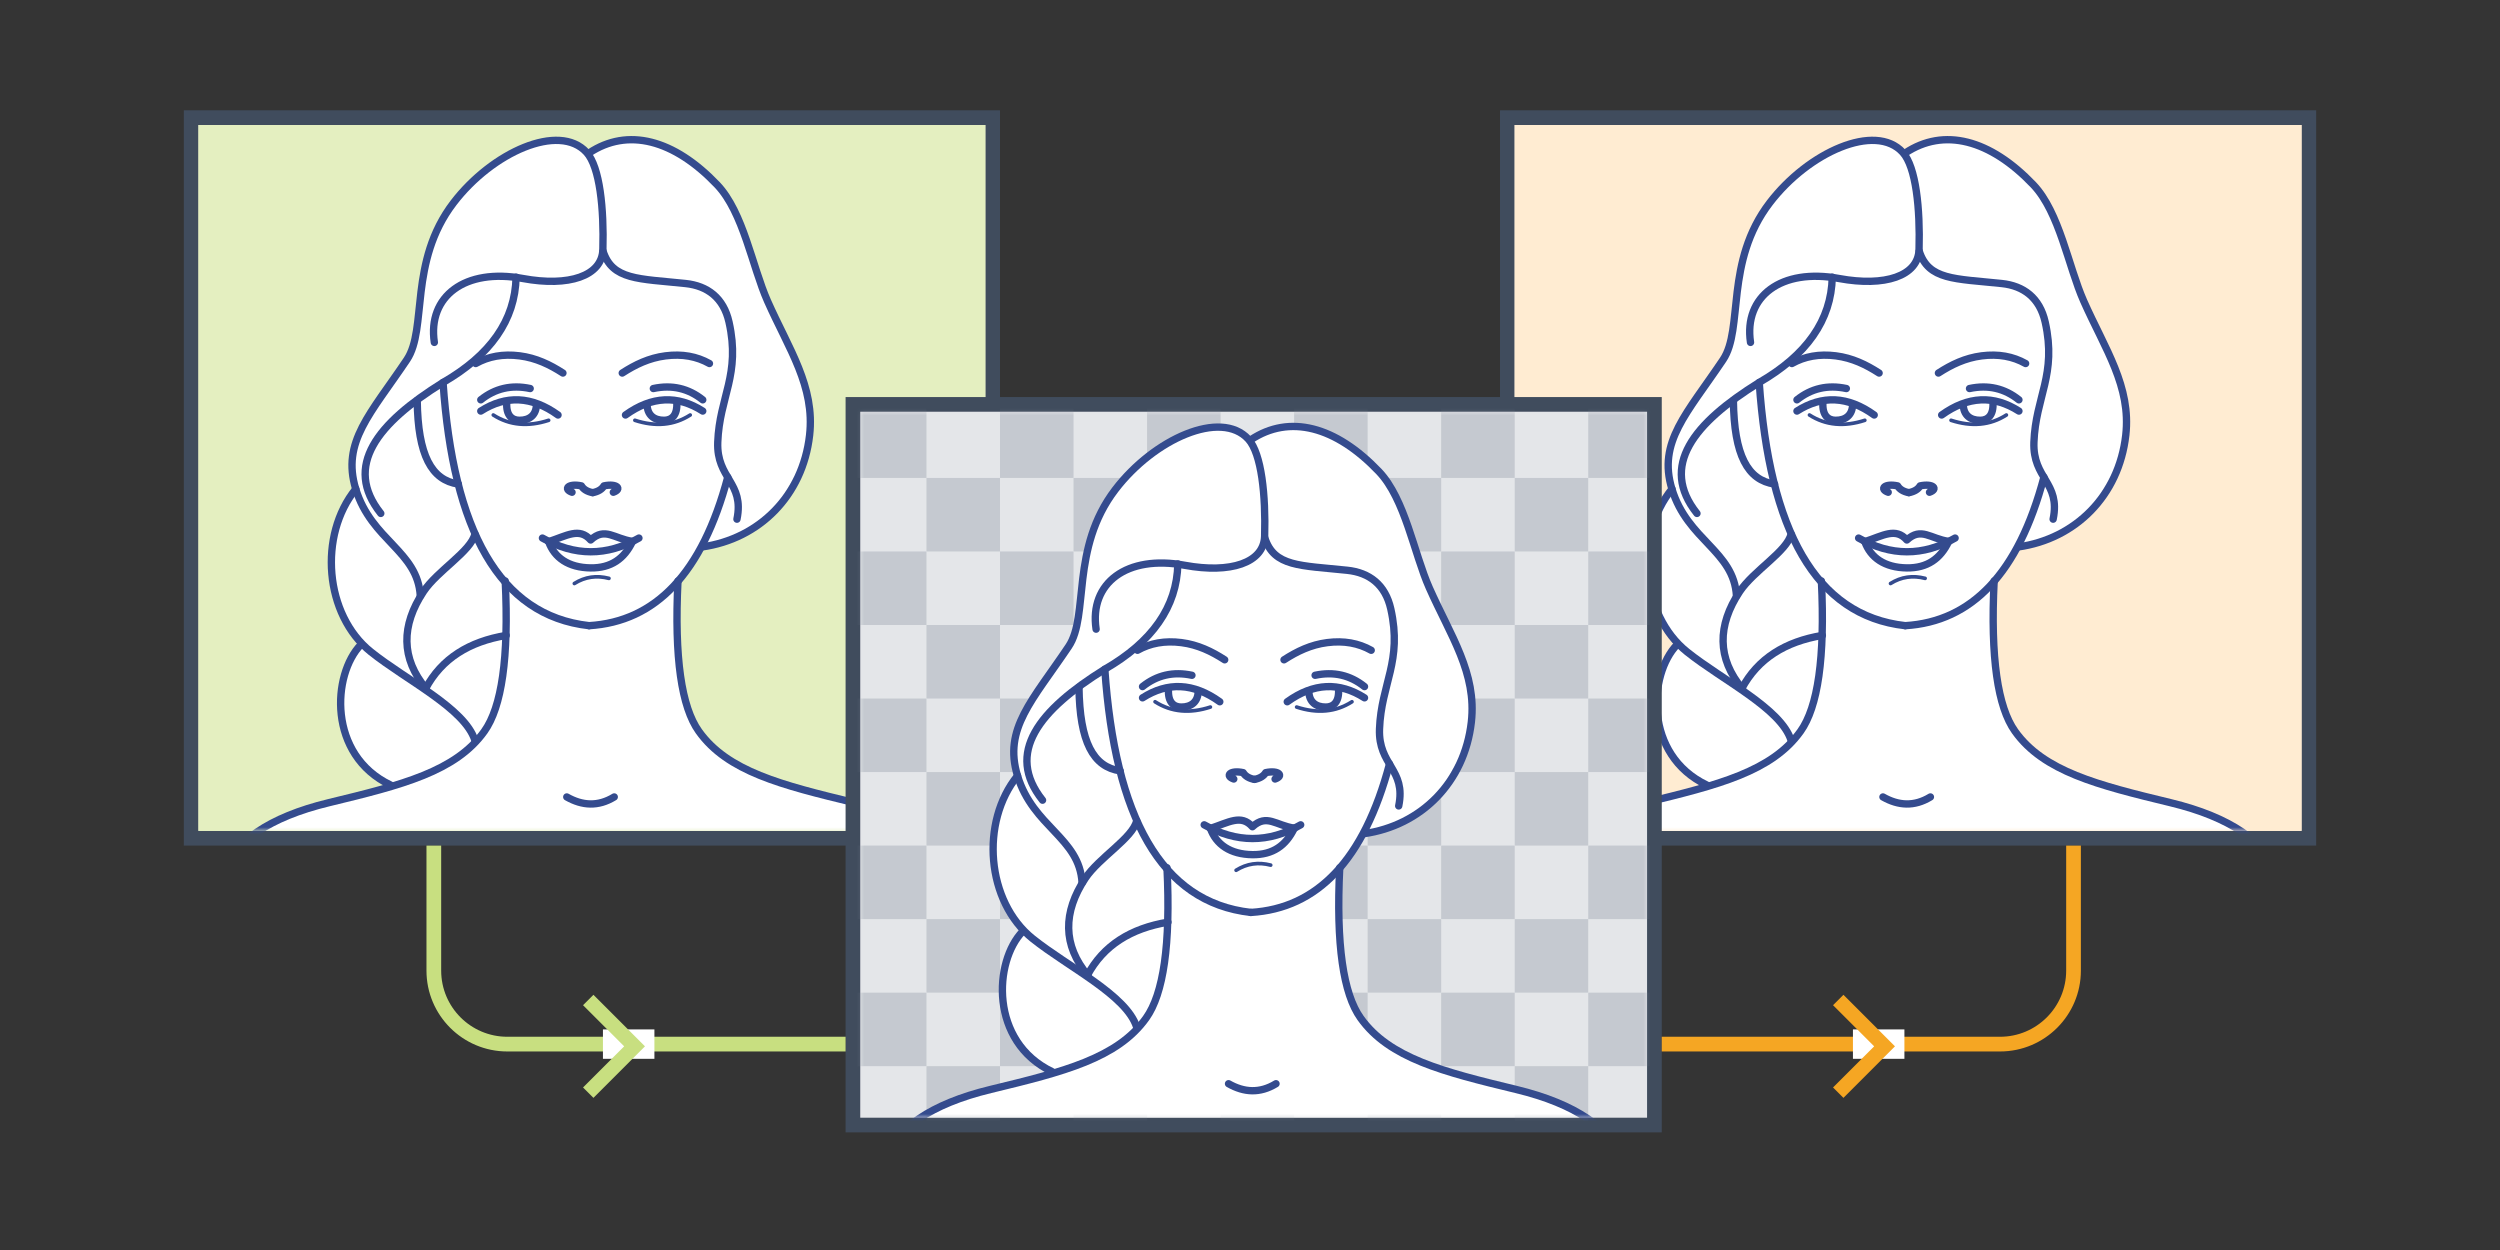 <svg height="170" viewBox="0 0 340 170" width="340" xmlns="http://www.w3.org/2000/svg" xmlns:xlink="http://www.w3.org/1999/xlink"><rect x="0" y="0" width="340" height="170" fill="#333333" stroke="none"/><defs><path id="a" d="m0 0h107v96h-107z"/><path id="b" d="m0 0h107v96h-107z"/><path id="c" d="m0 0h107v96h-107z"/><mask id="d" fill="#fff"><use fill="#fff" fill-rule="evenodd" xlink:href="#a"/></mask><mask id="e" fill="#fff"><use fill="#fff" fill-rule="evenodd" xlink:href="#b"/></mask><mask id="f" fill="#fff"><use fill="#fff" fill-rule="evenodd" xlink:href="#c"/></mask></defs><g fill="none" fill-rule="evenodd"><path d="m0 0h340v170h-340z" fill="#fff" fill-opacity=".005"/><g transform="translate(25 15)"><path d="m1 1h109v98h-109z" fill="#fff" stroke="#404c5d" stroke-width="2" transform="matrix(1 0 0 -1 0 100)"/><g transform="translate(2 2)"><use fill="#c8df80" xlink:href="#a"/><use fill="#fff" fill-opacity=".5" xlink:href="#a"/><path d="m9 96h88.797l-3.324-2-7.473-2.613-9.552-2.387-6.859-3.483-4.035-5.299-1.34-6.776-.142-11.085 3.501-4.973 4.832-1.286 5.238-4.098 3.681-6.372.882-6.689-2.48-8.122-3.278-6.375-3.448-9.737-2.914-6.021-5.873-4.685-4.65-2-3.536.088-3.912 1.719-3.211-1.719-4.801.585-6.719 4.087-4.799 5.123-2.721 6.117-.75 6.443-.374 4.214-1.404 3.354-3.185 4.492-2.732 4.171-1.546 4.12v3.1l.515 1.606-2.064 2.927-1.261 6.57.935 5.773 2.39 4.644.687 1.258-1.709 2.766-1.042 5.558 1.549 5.855 3.685 4.145 1.555.761-3.027 1.094-6.088 1.486-5.829 2.204z" fill="#fff" mask="url(#d)"/><g mask="url(#d)" stroke="#344b8e" stroke-linecap="round" stroke-linejoin="round"><g transform="translate(3 2)"><path d="m47.795 47.947c-1.236-.438-.513-1.244 1.275-.868.268.443.743.765 1.508.919"/><path d="m53.411 47.947c1.236-.438.513-1.244-1.275-.868-.268.443-.743.765-1.508.919"/><path d="m48.111 60.357c1.461-.917 3.032-1.131 4.704-.699" stroke-width=".5"/><path d="m44.613 54.665c.784 2.18 2.688 3.53 5.718 3.57 2.774.036 4.571-1.257 5.676-3.57"/><path d="m44.613 54.665c2.502-.818 4.185-1.961 5.718-.227 1.947-1.797 3.207-.171 5.676.187"/><path d="m43.77 54.177c4.374 2.47 8.749 2.504 13.124 0"/><path d="m44.613 38.16c-2.784.906-5.3.703-7.523-.72" stroke-width=".5"/><path d="m38.916 35.72c-.106 1.781.702 2.431 1.722 2.439 1.386.012 2.302-.726 2.317-2.165"/><path d="m35.385 35.377c1.945-1.553 4.18-2.08 6.719-1.537"/><path d="m45.892 37.44c-3.586-2.584-7.087-2.718-10.507-.535"/><path d="m56.344 38.16c2.784.906 5.3.703 7.523-.72" stroke-width=".5"/><path d="m62.042 35.72c.106 1.781-.702 2.431-1.722 2.439-1.386.012-2.302-.726-2.317-2.165"/><path d="m65.573 35.377c-1.944-1.553-4.18-2.08-6.719-1.537"/><path d="m55.066 37.44c3.586-2.584 7.087-2.718 10.507-.535"/><path d="m34.698 30.439c1.726-.97 3.711-1.335 5.98-1.044 2.241.288 4.103 1.192 5.88 2.338"/><path d="m66.485 30.439c-1.726-.97-3.711-1.335-5.98-1.044-2.241.288-4.103 1.192-5.88 2.338"/><path d="m47.081 89.387c2.112 1.197 4.252 1.343 6.455 0"/><path d="m70.225 51.607c1.04-5.014-2.796-5.48-2.611-10.465.231-6.211 3.141-9.148 1.532-16.337-.739-3.302-2.932-4.933-5.91-5.246-6.431-.675-9.947-.458-11.221-4.404"/><path d="m50.116 66.091c9.032-.543 15.389-7.116 18.859-20.195"/><path d="m50.116 1.807c5.243-3.493 11.527-1.856 17.422 4.328 3.561 3.736 4.773 11.135 6.842 15.802 2.899 6.538 6.482 11.596 5.723 18.265-.937 8.221-6.847 14.089-14.619 15.182"/><path d="m26.742 35.448c.091 7.49 1.944 10.856 5.6 11.39"/><path d="m21.787 50.826c-5.119-6.44-.481-12.263 8.468-17.814 6.423-3.706 9.808-8.452 9.931-14.317"/><path d="m27.162 62.057c-.345-6.131-6.648-7.542-8.781-14.555-1.949-6.407 2.015-10.22 6.957-17.581 2.816-4.195.191-13.294 6.344-21.339 5.273-6.894 14.364-10.943 18.09-6.862 1.812 1.985 2.375 7.697 2.219 13.202-.103 3.646-4.68 5.102-10.854 3.96-7.907-1.464-13.004 2.42-12.068 8.685"/><path d="m27.865 74.677c2.199-4.132 5.963-6.429 10.977-7.26"/><path d="m27.977 74.677c-3.476-4.113-3.429-8.626-.382-13.222 1.883-2.84 6.466-5.488 6.99-7.827"/><path d="m23.115 87.761c-8.582-4.09-7.941-15.042-4.037-19.085"/><path d="m18.39 47.502c-5.119 6.297-4.244 17.112 2.046 22.148 4.834 3.871 12.775 7.687 14.149 12.029"/><path d="m50.116 66.091c-12.273-1.365-18.483-13.093-19.862-33.079"/><path d="m0 99.844c1.923-4.347 6.514-7.694 14.727-9.68 9.93-2.401 17.25-4.243 21.151-9.717 2.343-3.289 3.347-9.951 2.833-20.436"/><path d="m100.914 99.844c-1.923-4.347-6.514-7.694-14.727-9.68-9.93-2.401-17.25-4.243-21.151-9.717-2.343-3.289-3.347-9.951-2.833-20.436"/></g></g></g><path d="m180 1h109v98h-109z" fill="#fff" stroke="#404c5d" stroke-width="2" transform="matrix(1 0 0 -1 0 100)"/><g transform="translate(181 2)"><use fill="#ffd9a5" xlink:href="#b"/><use fill="#fff" fill-opacity=".5" xlink:href="#b"/><path d="m9 96h88.797l-3.324-2-7.473-2.613-9.552-2.387-6.859-3.483-4.035-5.299-1.34-6.776-.142-11.085 3.501-4.973 4.832-1.286 5.238-4.098 3.681-6.372.882-6.689-2.48-8.122-3.278-6.375-3.448-9.737-2.914-6.021-5.873-4.685-4.65-2-3.536.088-3.912 1.719-3.211-1.719-4.801.585-6.719 4.087-4.799 5.123-2.721 6.117-.75 6.443-.374 4.214-1.404 3.354-3.185 4.492-2.732 4.171-1.546 4.12v3.1l.515 1.606-2.064 2.927-1.261 6.57.935 5.773 2.39 4.644.687 1.258-1.709 2.766-1.042 5.558 1.549 5.855 3.685 4.145 1.555.761-3.027 1.094-6.088 1.486-5.829 2.204z" fill="#fff" mask="url(#e)"/><g mask="url(#e)" stroke="#344b8e" stroke-linecap="round" stroke-linejoin="round"><g transform="translate(3 2)"><path d="m47.795 47.947c-1.236-.438-.513-1.244 1.275-.868.268.443.743.765 1.508.919"/><path d="m53.411 47.947c1.236-.438.513-1.244-1.275-.868-.268.443-.743.765-1.508.919"/><path d="m48.111 60.357c1.461-.917 3.032-1.131 4.704-.699" stroke-width=".5"/><path d="m44.613 54.665c.784 2.18 2.688 3.53 5.718 3.57 2.774.036 4.571-1.257 5.676-3.57"/><path d="m44.613 54.665c2.502-.818 4.185-1.961 5.718-.227 1.947-1.797 3.207-.171 5.676.187"/><path d="m43.77 54.177c4.374 2.47 8.749 2.504 13.124 0"/><path d="m44.613 38.16c-2.784.906-5.3.703-7.523-.72" stroke-width=".5"/><path d="m38.916 35.72c-.106 1.781.702 2.431 1.722 2.439 1.386.012 2.302-.726 2.317-2.165"/><path d="m35.385 35.377c1.945-1.553 4.18-2.08 6.719-1.537"/><path d="m45.892 37.44c-3.586-2.584-7.087-2.718-10.507-.535"/><path d="m56.344 38.16c2.784.906 5.3.703 7.523-.72" stroke-width=".5"/><path d="m62.042 35.72c.106 1.781-.702 2.431-1.722 2.439-1.386.012-2.302-.726-2.317-2.165"/><path d="m65.573 35.377c-1.944-1.553-4.18-2.08-6.719-1.537"/><path d="m55.066 37.44c3.586-2.584 7.087-2.718 10.507-.535"/><path d="m34.698 30.439c1.726-.97 3.711-1.335 5.98-1.044 2.241.288 4.103 1.192 5.88 2.338"/><path d="m66.485 30.439c-1.726-.97-3.711-1.335-5.98-1.044-2.241.288-4.103 1.192-5.88 2.338"/><path d="m47.081 89.387c2.112 1.197 4.252 1.343 6.455 0"/><path d="m70.225 51.607c1.04-5.014-2.796-5.48-2.611-10.465.231-6.211 3.141-9.148 1.532-16.337-.739-3.302-2.932-4.933-5.91-5.246-6.431-.675-9.947-.458-11.221-4.404"/><path d="m50.116 66.091c9.032-.543 15.389-7.116 18.859-20.195"/><path d="m50.116 1.807c5.243-3.493 11.527-1.856 17.422 4.328 3.561 3.736 4.773 11.135 6.842 15.802 2.899 6.538 6.482 11.596 5.723 18.265-.937 8.221-6.847 14.089-14.619 15.182"/><path d="m26.742 35.448c.091 7.49 1.944 10.856 5.6 11.39"/><path d="m21.787 50.826c-5.119-6.44-.481-12.263 8.468-17.814 6.423-3.706 9.808-8.452 9.931-14.317"/><path d="m27.162 62.057c-.345-6.131-6.648-7.542-8.781-14.555-1.949-6.407 2.015-10.22 6.957-17.581 2.816-4.195.191-13.294 6.344-21.339 5.273-6.894 14.364-10.943 18.09-6.862 1.812 1.985 2.375 7.697 2.219 13.202-.103 3.646-4.68 5.102-10.854 3.96-7.907-1.464-13.004 2.42-12.068 8.685"/><path d="m27.865 74.677c2.199-4.132 5.963-6.429 10.977-7.26"/><path d="m27.977 74.677c-3.476-4.113-3.429-8.626-.382-13.222 1.883-2.84 6.466-5.488 6.99-7.827"/><path d="m23.115 87.761c-8.582-4.09-7.941-15.042-4.037-19.085"/><path d="m18.39 47.502c-5.119 6.297-4.244 17.112 2.046 22.148 4.834 3.871 12.775 7.687 14.149 12.029"/><path d="m50.116 66.091c-12.273-1.365-18.483-13.093-19.862-33.079"/><path d="m0 99.844c1.923-4.347 6.514-7.694 14.727-9.68 9.93-2.401 17.25-4.243 21.151-9.717 2.343-3.289 3.347-9.951 2.833-20.436"/><path d="m100.914 99.844c-1.923-4.347-6.514-7.694-14.727-9.68-9.93-2.401-17.25-4.243-21.151-9.717-2.343-3.289-3.347-9.951-2.833-20.436"/></g></g></g><path d="m91 40h109v98h-109z" fill="#fff" stroke="#404c5d" stroke-width="2" transform="matrix(1 0 0 -1 0 178)"/><g transform="translate(92 41)"><use fill="#7b8594" fill-opacity=".2" xlink:href="#c"/><g fill="#7b8594" mask="url(#f)" opacity=".3"><g transform="translate(-1 -1)"><path d="m0 0h10v10h-10z"/><path d="m10 10h10v10h-10z"/><path d="m0 20h10v10h-10z"/><path d="m10 30h10v10h-10z"/><path d="m20 0h10v10h-10z"/><path d="m30 10h10v10h-10z"/><path d="m20 20h10v10h-10z"/><path d="m30 30h10v10h-10z"/><path d="m40 0h10v10h-10z"/><path d="m50 10h10v10h-10z"/><path d="m40 20h10v10h-10z"/><path d="m50 30h10v10h-10z"/><path d="m60 0h10v10h-10z"/><path d="m70 10h10v10h-10z"/><path d="m60 20h10v10h-10z"/><path d="m70 30h10v10h-10z"/><path d="m80 0h10v10h-10z"/><path d="m90 10h10v10h-10z"/><path d="m80 20h10v10h-10z"/><path d="m100 0h10v10h-10z"/><path d="m100 20h10v10h-10z"/><path d="m90 30h10v10h-10z"/><path d="m0 40h10v10h-10z"/><path d="m10 50h10v10h-10z"/><path d="m0 60h10v10h-10z"/><path d="m10 70h10v10h-10z"/><path d="m20 40h10v10h-10z"/><path d="m30 50h10v10h-10z"/><path d="m20 60h10v10h-10z"/><path d="m30 70h10v10h-10z"/><path d="m40 40h10v10h-10z"/><path d="m50 50h10v10h-10z"/><path d="m40 60h10v10h-10z"/><path d="m50 70h10v10h-10z"/><path d="m60 40h10v10h-10z"/><path d="m70 50h10v10h-10z"/><path d="m60 60h10v10h-10z"/><path d="m70 70h10v10h-10z"/><path d="m80 40h10v10h-10z"/><path d="m90 50h10v10h-10z"/><path d="m80 60h10v10h-10z"/><path d="m100 40h10v10h-10z"/><path d="m100 60h10v10h-10z"/><path d="m90 70h10v10h-10z"/><path d="m0 80h10v10h-10z"/><path d="m10 90h10v10h-10z"/><path d="m20 80h10v10h-10z"/><path d="m30 90h10v10h-10z"/><path d="m40 80h10v10h-10z"/><path d="m50 90h10v10h-10z"/><path d="m60 80h10v10h-10z"/><path d="m70 90h10v10h-10z"/><path d="m80 80h10v10h-10z"/><path d="m100 80h10v10h-10z"/><path d="m90 90h10v10h-10z"/></g></g><path d="m9 96h88.797l-3.324-2-7.473-2.613-9.552-2.387-6.859-3.483-4.035-5.299-1.34-6.776-.142-11.085 3.501-4.973 4.832-1.286 5.238-4.098 3.681-6.372.882-6.689-2.48-8.122-3.278-6.375-3.448-9.737-2.914-6.021-5.873-4.685-4.65-2-3.536.088-3.912 1.719-3.211-1.719-4.801.585-6.719 4.087-4.799 5.123-2.721 6.117-.75 6.443-.374 4.214-1.404 3.354-3.185 4.492-2.732 4.171-1.546 4.12v3.1l.515 1.606-2.064 2.927-1.261 6.57.935 5.773 2.39 4.644.687 1.258-1.709 2.766-1.042 5.558 1.549 5.855 3.685 4.145 1.555.761-3.027 1.094-6.088 1.486-5.829 2.204z" fill="#fff" mask="url(#f)"/><g mask="url(#f)" stroke="#344b8e" stroke-linecap="round" stroke-linejoin="round"><g transform="translate(3 2)"><path d="m47.795 47.947c-1.236-.438-.513-1.244 1.275-.868.268.443.743.765 1.508.919"/><path d="m53.411 47.947c1.236-.438.513-1.244-1.275-.868-.268.443-.743.765-1.508.919"/><path d="m48.111 60.357c1.461-.917 3.032-1.131 4.704-.699" stroke-width=".5"/><path d="m44.613 54.665c.784 2.18 2.688 3.53 5.718 3.57 2.774.036 4.571-1.257 5.676-3.57"/><path d="m44.613 54.665c2.502-.818 4.185-1.961 5.718-.227 1.947-1.797 3.207-.171 5.676.187"/><path d="m43.77 54.177c4.374 2.47 8.749 2.504 13.124 0"/><path d="m44.613 38.16c-2.784.906-5.3.703-7.523-.72" stroke-width=".5"/><path d="m38.916 35.72c-.106 1.781.702 2.431 1.722 2.439 1.386.012 2.302-.726 2.317-2.165"/><path d="m35.385 35.377c1.945-1.553 4.18-2.08 6.719-1.537"/><path d="m45.892 37.44c-3.586-2.584-7.087-2.718-10.507-.535"/><path d="m56.344 38.16c2.784.906 5.3.703 7.523-.72" stroke-width=".5"/><path d="m62.042 35.72c.106 1.781-.702 2.431-1.722 2.439-1.386.012-2.302-.726-2.317-2.165"/><path d="m65.573 35.377c-1.944-1.553-4.18-2.08-6.719-1.537"/><path d="m55.066 37.44c3.586-2.584 7.087-2.718 10.507-.535"/><path d="m34.698 30.439c1.726-.97 3.711-1.335 5.98-1.044 2.241.288 4.103 1.192 5.88 2.338"/><path d="m66.485 30.439c-1.726-.97-3.711-1.335-5.98-1.044-2.241.288-4.103 1.192-5.88 2.338"/><path d="m47.081 89.387c2.112 1.197 4.252 1.343 6.455 0"/><path d="m70.225 51.607c1.04-5.014-2.796-5.48-2.611-10.465.231-6.211 3.141-9.148 1.532-16.337-.739-3.302-2.932-4.933-5.91-5.246-6.431-.675-9.947-.458-11.221-4.404"/><path d="m50.116 66.091c9.032-.543 15.389-7.116 18.859-20.195"/><path d="m50.116 1.807c5.243-3.493 11.527-1.856 17.422 4.328 3.561 3.736 4.773 11.135 6.842 15.802 2.899 6.538 6.482 11.596 5.723 18.265-.937 8.221-6.847 14.089-14.619 15.182"/><path d="m26.742 35.448c.091 7.49 1.944 10.856 5.6 11.39"/><path d="m21.787 50.826c-5.119-6.44-.481-12.263 8.468-17.814 6.423-3.706 9.808-8.452 9.931-14.317"/><path d="m27.162 62.057c-.345-6.131-6.648-7.542-8.781-14.555-1.949-6.407 2.015-10.22 6.957-17.581 2.816-4.195.191-13.294 6.344-21.339 5.273-6.894 14.364-10.943 18.09-6.862 1.812 1.985 2.375 7.697 2.219 13.202-.103 3.646-4.68 5.102-10.854 3.96-7.907-1.464-13.004 2.42-12.068 8.685"/><path d="m27.865 74.677c2.199-4.132 5.963-6.429 10.977-7.26"/><path d="m27.977 74.677c-3.476-4.113-3.429-8.626-.382-13.222 1.883-2.84 6.466-5.488 6.99-7.827"/><path d="m23.115 87.761c-8.582-4.09-7.941-15.042-4.037-19.085"/><path d="m18.39 47.502c-5.119 6.297-4.244 17.112 2.046 22.148 4.834 3.871 12.775 7.687 14.149 12.029"/><path d="m50.116 66.091c-12.273-1.365-18.483-13.093-19.862-33.079"/><path d="m0 99.844c1.923-4.347 6.514-7.694 14.727-9.68 9.93-2.401 17.25-4.243 21.151-9.717 2.343-3.289 3.347-9.951 2.833-20.436"/><path d="m100.914 99.844c-1.923-4.347-6.514-7.694-14.727-9.68-9.93-2.401-17.25-4.243-21.151-9.717-2.343-3.289-3.347-9.951-2.833-20.436"/></g></g></g><path d="m34 100v17c0 5.523 4.477 10 10 10h46" stroke="#c8df80" stroke-width="2"/><path d="m57 125h7v4h-7z" fill="#fff"/><path d="m61.301 121-6.301 6.301 6.301 6.301" stroke="#c8df80" stroke-width="2" transform="matrix(-1 0 0 1 116.301 0)"/><path d="m201 100v17c0 5.523 4.477 10 10 10h46" stroke="#f5a623" stroke-width="2" transform="matrix(-1 0 0 1 458 0)"/><path d="m227 125h7v4h-7z" fill="#fff"/><path d="m231.301 121-6.301 6.301 6.301 6.301" stroke="#f5a623" stroke-width="2" transform="matrix(-1 0 0 1 456.301 0)"/></g></g></svg>